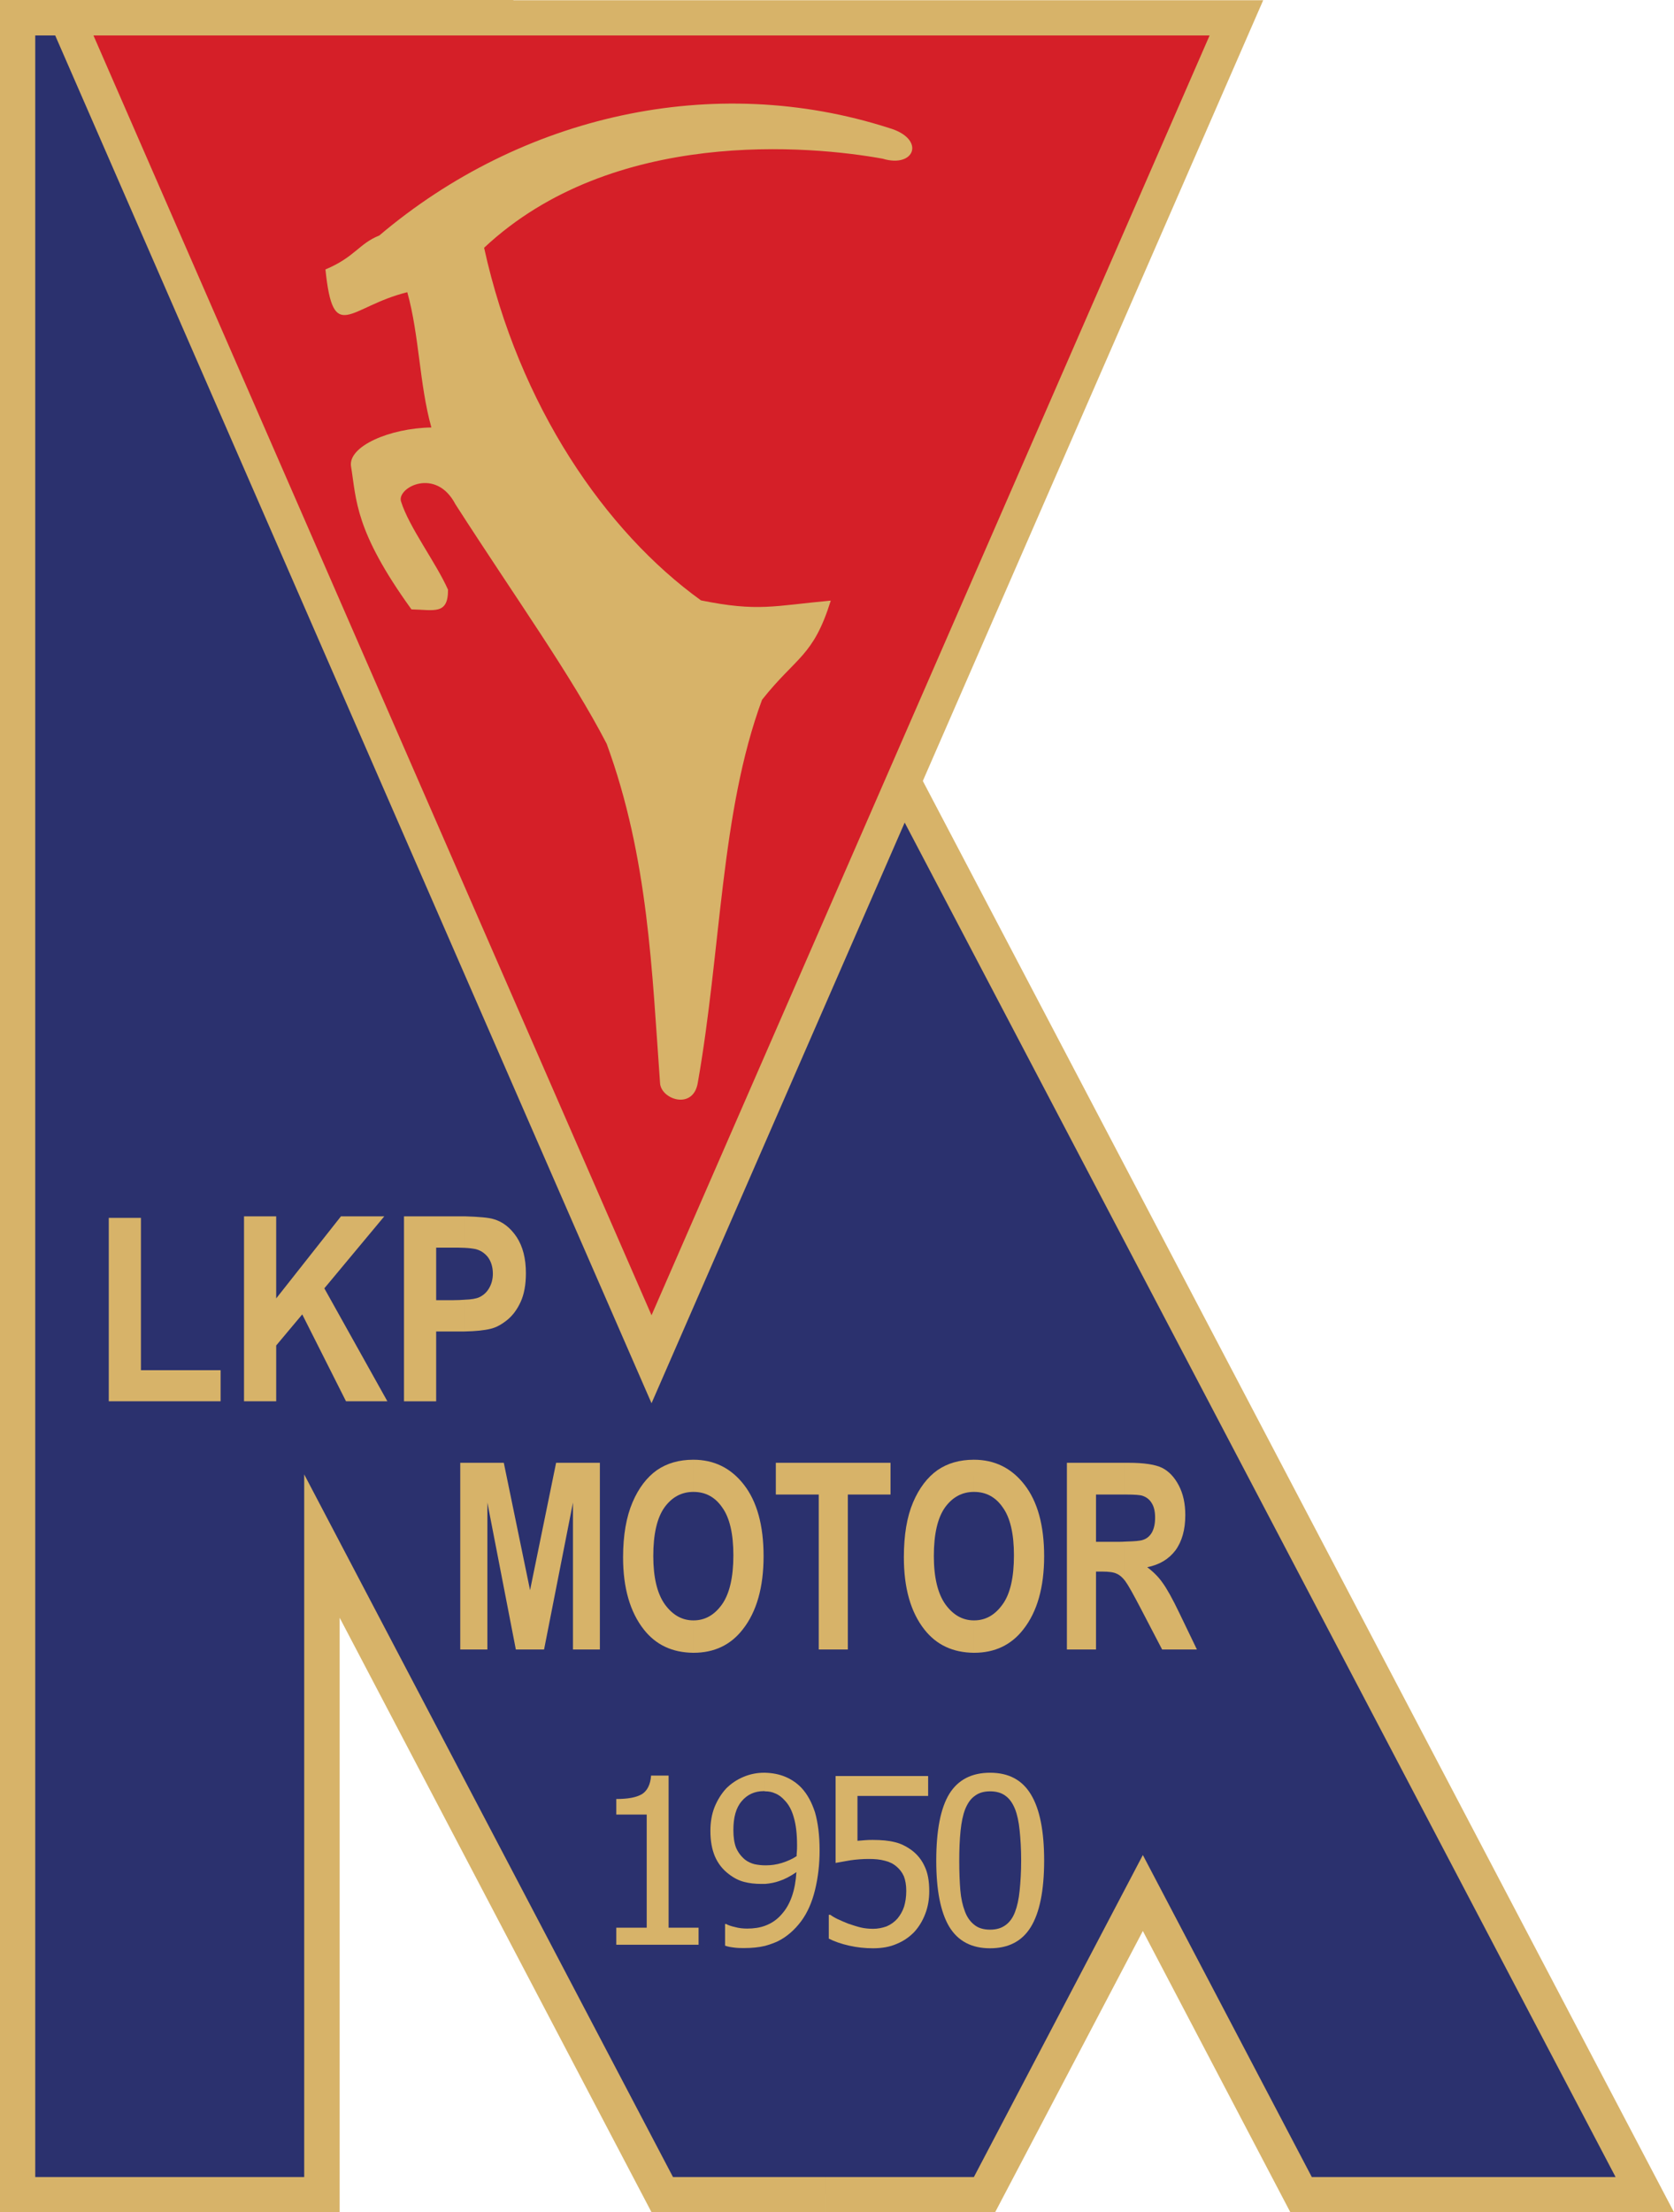 <?xml version="1.0" encoding="utf-8"?>
<!-- Generator: Adobe Illustrator 13.0.0, SVG Export Plug-In . SVG Version: 6.00 Build 14948)  -->
<!DOCTYPE svg PUBLIC "-//W3C//DTD SVG 1.0//EN" "http://www.w3.org/TR/2001/REC-SVG-20010904/DTD/svg10.dtd">
<svg version="1.0" id="Ebene_1" xmlns="http://www.w3.org/2000/svg" xmlns:xlink="http://www.w3.org/1999/xlink" x="0px" y="0px"
	 width="266.013px" height="351.496px" viewBox="0 0 266.013 351.496" enable-background="new 0 0 266.013 351.496"
	 xml:space="preserve">
<polygon fill-rule="evenodd" clip-rule="evenodd" fill="#2B316E" points="261.388,348.715 79.85,2.817 1.739,2.817 2.783,348.715 
	51.158,348.715 51.158,245.633 105.237,348.715 156.464,348.715 181.608,300.789 206.753,348.715 261.388,348.715 "/>
<path fill-rule="evenodd" clip-rule="evenodd" fill="#D7B369" d="M256.728,345.898L131.146,106.662V94.56l134.866,256.937h-60.965
	l-23.439-44.691l-23.475,44.691h-26.987v-5.598h23.614l26.848-51.16l26.848,51.16H256.728L256.728,345.898z M131.146,106.662
	L78.146,5.634H5.6v340.265h42.741V234.262l58.601,111.637h24.205v5.598h-27.613l-49.559-94.457v94.457H0V0h81.554l49.593,94.56
	V106.662L131.146,106.662z"/>
<polygon fill-rule="evenodd" clip-rule="evenodd" fill="#D7B369" points="73.138,262.082 73.138,232.418 80.058,232.418 
	84.231,252.656 88.37,232.418 95.325,232.418 95.325,262.082 91.048,262.082 91.048,238.746 86.457,262.082 81.971,262.082 
	77.449,238.746 77.449,262.082 73.138,262.082 "/>
<path fill-rule="evenodd" clip-rule="evenodd" fill="#D7B369" d="M110.176,231.93L110.176,231.93c3.304,0,5.981,1.324,8.033,3.965
	c2.087,2.68,3.13,6.469,3.13,11.375c0,4.938-1.112,8.832-3.304,11.613c-1.913,2.469-4.521,3.723-7.825,3.723
	c-0.034,0-0.034,0-0.034,0v-5.148c0,0,0,0,0.034,0c1.809,0,3.305-0.836,4.521-2.539c1.182-1.668,1.809-4.277,1.809-7.789
	c0-3.441-0.592-5.98-1.773-7.617c-1.148-1.668-2.678-2.469-4.557-2.469c-0.034,0-0.034,0-0.034,0V231.93L110.176,231.93z
	 M99.012,247.441c0-3.547,0.522-6.434,1.495-8.73c0.975-2.293,2.296-3.996,3.86-5.109c1.601-1.113,3.548-1.672,5.809-1.672v5.113
	c-1.878,0-3.408,0.836-4.591,2.469c-1.183,1.672-1.773,4.242-1.773,7.723c0,3.406,0.626,5.98,1.843,7.684
	c1.218,1.672,2.713,2.539,4.521,2.539v5.148c-3.339-0.035-5.947-1.254-7.86-3.688C100.125,256.137,99.012,252.309,99.012,247.441
	L99.012,247.441z"/>
<polygon fill-rule="evenodd" clip-rule="evenodd" fill="#D7B369" points="130.104,262.082 130.104,237.461 123.286,237.461 
	123.286,232.418 141.511,232.418 141.511,237.461 134.729,237.461 134.729,262.082 130.104,262.082 "/>
<path fill-rule="evenodd" clip-rule="evenodd" fill="#D7B369" d="M154.761,231.93L154.761,231.93c3.303,0,5.98,1.324,8.033,3.965
	c2.086,2.68,3.129,6.469,3.129,11.375c0,4.938-1.111,8.832-3.303,11.613c-1.912,2.469-4.521,3.723-7.826,3.723
	c-0.033,0-0.033,0-0.033,0v-5.148c0,0,0,0,0.033,0c1.809,0,3.305-0.836,4.521-2.539c1.217-1.668,1.809-4.277,1.809-7.789
	c0-3.441-0.592-5.98-1.773-7.617c-1.148-1.668-2.678-2.469-4.557-2.469c-0.033,0-0.033,0-0.033,0V231.93L154.761,231.93z
	 M143.632,247.441c0-3.547,0.486-6.434,1.459-8.73c0.975-2.293,2.297-3.996,3.861-5.109c1.6-1.113,3.547-1.672,5.809-1.672v5.113
	c-1.879,0-3.408,0.836-4.592,2.469c-1.182,1.672-1.773,4.242-1.773,7.723c0,3.406,0.627,5.98,1.844,7.684
	c1.217,1.672,2.713,2.539,4.521,2.539v5.148c-3.34-0.035-5.947-1.254-7.861-3.688C144.71,256.137,143.632,252.309,143.632,247.441
	L143.632,247.441z"/>
<path fill-rule="evenodd" clip-rule="evenodd" fill="#D7B369" d="M178.86,232.418h0.453c2.504,0,4.277,0.277,5.355,0.801
	c1.078,0.555,1.947,1.461,2.643,2.781s1.043,2.887,1.043,4.73c0,2.293-0.521,4.172-1.564,5.598c-1.078,1.426-2.574,2.297-4.486,2.68
	c0.975,0.73,1.809,1.563,2.434,2.469c0.662,0.902,1.566,2.504,2.68,4.832l2.781,5.773h-5.529l-3.373-6.469
	c-1.184-2.258-1.982-3.719-2.436-4.313v-6.363c1.393-0.035,2.33-0.105,2.783-0.277c0.557-0.176,1.043-0.559,1.391-1.148
	c0.348-0.625,0.521-1.391,0.521-2.398c0-0.941-0.174-1.703-0.521-2.262c-0.348-0.59-0.834-0.973-1.461-1.184
	c-0.348-0.137-1.252-0.207-2.713-0.207V232.418L178.86,232.418z M169.54,262.082v-29.664h9.32v5.043c-0.313,0-0.66,0-1.043,0h-3.652
	v7.512h3.443c0.453,0,0.869,0,1.252-0.035v6.363c0-0.035,0-0.035-0.033-0.07c-0.418-0.555-0.871-0.973-1.357-1.18
	c-0.486-0.246-1.252-0.348-2.33-0.348h-0.975v12.379H169.54L169.54,262.082z"/>
<path fill-rule="evenodd" clip-rule="evenodd" fill="#D7B369" d="M111.01,308.996H97.934v-2.711h4.834v-17.98h-4.834v-2.469
	c1.844,0,3.165-0.242,4.069-0.766c0.834-0.52,1.355-1.496,1.46-2.957h2.783v24.172h4.764V308.996L111.01,308.996z"/>
<path fill-rule="evenodd" clip-rule="evenodd" fill="#D7B369" d="M126.659,293.207c0-1.809-0.173-3.301-0.521-4.449
	c-0.313-1.148-0.799-2.02-1.391-2.645c-0.521-0.59-1.043-0.973-1.6-1.18c-0.452-0.211-0.974-0.316-1.565-0.316v-2.953
	c1.183,0.035,2.226,0.242,3.165,0.625c1.009,0.418,1.878,1.008,2.608,1.773c0.939,1.008,1.635,2.297,2.156,3.895
	c0.452,1.566,0.73,3.582,0.73,6.051c0,2.191-0.244,4.313-0.73,6.297c-0.487,1.98-1.217,3.617-2.191,4.938
	c-1.043,1.391-2.26,2.469-3.721,3.199c-0.591,0.277-1.286,0.523-2.018,0.73v-3.199c1.044-0.383,1.948-1.008,2.679-1.879
	c1.355-1.531,2.121-3.754,2.295-6.641c-0.939,0.66-1.878,1.145-2.748,1.426c-0.694,0.242-1.426,0.383-2.226,0.449v-2.953
	c0.07,0,0.14,0,0.175,0c0.8,0,1.6-0.105,2.504-0.383c0.869-0.277,1.669-0.629,2.33-1.078c0-0.176,0-0.418,0.034-0.695
	C126.659,293.906,126.659,293.59,126.659,293.207L126.659,293.207z M121.582,284.617c-0.069-0.031-0.139-0.031-0.208-0.031
	c-1.461,0-2.644,0.555-3.513,1.598c-0.904,1.043-1.321,2.574-1.321,4.59c0,1.113,0.139,2.051,0.417,2.781
	c0.313,0.73,0.765,1.359,1.426,1.914c0.452,0.348,0.974,0.59,1.53,0.73c0.521,0.105,1.078,0.176,1.669,0.176v2.953
	c-0.173,0-0.382,0-0.591,0c-1.008,0-1.913-0.102-2.713-0.313c-0.835-0.207-1.669-0.625-2.469-1.25
	c-0.974-0.73-1.704-1.672-2.191-2.781c-0.486-1.148-0.729-2.473-0.729-4.07c0-1.391,0.208-2.645,0.66-3.793
	c0.452-1.109,1.078-2.121,1.843-2.953c0.766-0.766,1.67-1.391,2.748-1.844s2.156-0.66,3.27-0.66c0.068,0,0.104,0,0.173,0V284.617
	L121.582,284.617z M121.582,305.973v3.199c-1.009,0.242-2.121,0.348-3.339,0.348c-0.486,0-0.973,0-1.529-0.07
	s-1.044-0.137-1.496-0.313v-3.441h0.174c0.278,0.172,0.766,0.348,1.392,0.484c0.626,0.176,1.287,0.246,1.947,0.246
	C119.773,306.426,120.748,306.285,121.582,305.973L121.582,305.973z"/>
<path fill-rule="evenodd" clip-rule="evenodd" fill="#D7B369" d="M147.665,300.477c0,1.289-0.209,2.504-0.625,3.582
	c-0.418,1.113-1.01,2.086-1.74,2.887c-0.764,0.801-1.703,1.461-2.816,1.914c-1.113,0.488-2.365,0.695-3.756,0.695
	c-1.287,0-2.574-0.141-3.791-0.418c-1.252-0.277-2.33-0.66-3.234-1.113v-3.789h0.244c0.277,0.207,0.66,0.449,1.182,0.695
	c0.521,0.242,1.079,0.484,1.705,0.73c0.729,0.242,1.355,0.449,1.947,0.59s1.252,0.211,1.982,0.211s1.426-0.141,2.121-0.383
	c0.66-0.281,1.252-0.699,1.738-1.254c0.453-0.555,0.801-1.148,1.043-1.879c0.209-0.695,0.35-1.527,0.35-2.504
	c0-0.938-0.141-1.703-0.383-2.328c-0.279-0.629-0.662-1.113-1.148-1.531c-0.521-0.453-1.148-0.766-1.877-0.938
	c-0.766-0.211-1.602-0.281-2.539-0.281c-0.939,0-1.947,0.07-2.922,0.211c-0.974,0.172-1.773,0.313-2.364,0.418v-13.809h14.71v3.164
	h-11.232v7.133c0.416-0.035,0.869-0.07,1.287-0.105c0.416-0.035,0.799-0.035,1.146-0.035c1.357,0,2.539,0.105,3.479,0.348
	c0.939,0.207,1.844,0.66,2.748,1.32c0.869,0.66,1.564,1.531,2.016,2.539C147.423,297.555,147.665,298.844,147.665,300.477
	L147.665,300.477z"/>
<path fill-rule="evenodd" clip-rule="evenodd" fill="#D7B369" d="M165.923,295.609c0,4.797-0.73,8.313-2.121,10.57
	c-1.391,2.262-3.547,3.375-6.469,3.375l0,0v-2.957l0,0c1.01,0,1.809-0.242,2.471-0.73c0.625-0.453,1.146-1.148,1.494-2.086
	c0.348-0.902,0.592-2.016,0.73-3.375c0.139-1.355,0.244-2.953,0.244-4.797s-0.105-3.445-0.244-4.801s-0.383-2.504-0.73-3.371
	c-0.383-0.941-0.869-1.637-1.494-2.09c-0.627-0.484-1.461-0.73-2.471-0.73l0,0v-2.953l0,0c2.957,0,5.113,1.145,6.504,3.477
	C165.228,287.438,165.923,290.949,165.923,295.609L165.923,295.609z M157.333,309.555c-2.955,0-5.111-1.148-6.502-3.445
	c-1.357-2.293-2.053-5.77-2.053-10.465c0-4.836,0.695-8.383,2.088-10.645c1.391-2.223,3.545-3.336,6.467-3.336v2.953
	c-1.008,0-1.809,0.246-2.434,0.73c-0.66,0.453-1.148,1.184-1.531,2.121c-0.348,0.906-0.59,2.055-0.73,3.445
	c-0.139,1.391-0.207,2.957-0.207,4.73c0,1.84,0.068,3.406,0.174,4.695c0.104,1.25,0.348,2.363,0.73,3.371
	c0.348,0.941,0.869,1.637,1.494,2.121c0.627,0.523,1.496,0.766,2.504,0.766V309.555L157.333,309.555z"/>
<path fill-rule="evenodd" clip-rule="evenodd" fill="#D7B369" d="M103.533,222.957L6.33,0.034c64.79,0,129.581,0,194.405,0
	L103.533,222.957L103.533,222.957z"/>
<polygon fill-rule="evenodd" clip-rule="evenodd" fill="#D51F28" points="103.533,208.977 192.216,5.634 14.851,5.634 
	103.533,208.977 "/>
<path fill-rule="evenodd" clip-rule="evenodd" fill="#D7B369" d="M51.715,42.811c4.66-1.947,5.321-4.104,8.555-5.39
	c22.571-19.128,53.14-26.049,81.032-17.076c5.842,1.704,4.104,6.434-1.043,4.869c-11.304-2.052-42.847-5.043-63.331,14.154
	c5.53,25.144,19.302,45.106,34.465,56.026c9.112,1.843,11.546,0.869,20.623,0.035c-2.782,8.938-5.495,8.902-10.92,15.754
	c-6.608,17.876-6.469,39.646-10.225,60.931c-0.766,4.277-5.808,2.573-5.981,0c-1.287-17.702-1.844-35.821-8.486-53.94
	c-5.634-10.886-14.397-23.058-24.031-38.047c-3.095-5.946-9.285-2.678-8.659-0.486c1.286,4.139,5.564,9.737,7.478,14.05
	c0.034,4.069-2.261,3.199-5.809,3.13c-9.042-12.52-8.729-17.389-9.599-22.71c-0.521-3.199,6.156-6.086,12.764-6.19
	c-1.913-6.851-1.913-14.642-3.825-21.492C55.436,48.723,52.966,54.914,51.715,42.811L51.715,42.811z"/>
<path fill-rule="evenodd" clip-rule="evenodd" fill="#D7B369" d="M73.833,211.551v-5.043c1.078-0.035,1.844-0.172,2.295-0.383
	c0.696-0.313,1.218-0.797,1.6-1.461c0.383-0.66,0.592-1.426,0.592-2.293c0-1.043-0.278-1.949-0.8-2.645
	c-0.557-0.695-1.252-1.113-2.052-1.285c-0.348-0.07-0.904-0.141-1.635-0.176v-5.008c2.295,0.07,3.86,0.207,4.625,0.453
	c1.461,0.418,2.679,1.391,3.652,2.852c0.974,1.496,1.461,3.406,1.461,5.738c0,1.809-0.279,3.34-0.836,4.555
	c-0.556,1.219-1.286,2.191-2.155,2.887s-1.739,1.184-2.644,1.391C76.928,211.379,75.572,211.516,73.833,211.551L73.833,211.551z
	 M17.285,222.645V193.5h5.111v24.207h12.659v4.938H17.285L17.285,222.645z M73.833,193.258v5.008
	c-0.591-0.035-1.252-0.035-2.052-0.035h-2.47v8.348h2.782c0.661,0,1.218-0.035,1.739-0.07v5.043c-0.383,0-0.8,0-1.183,0h-3.339
	v11.094h-5.112v-29.387h8.208C72.894,193.258,73.381,193.258,73.833,193.258L73.833,193.258z M38.777,222.645v-29.387h5.112v13.043
	l10.294-13.043h6.887l-9.53,11.441l10.017,17.945h-6.573l-6.955-13.805l-4.139,4.938v8.867H38.777L38.777,222.645z"/>
</svg>
